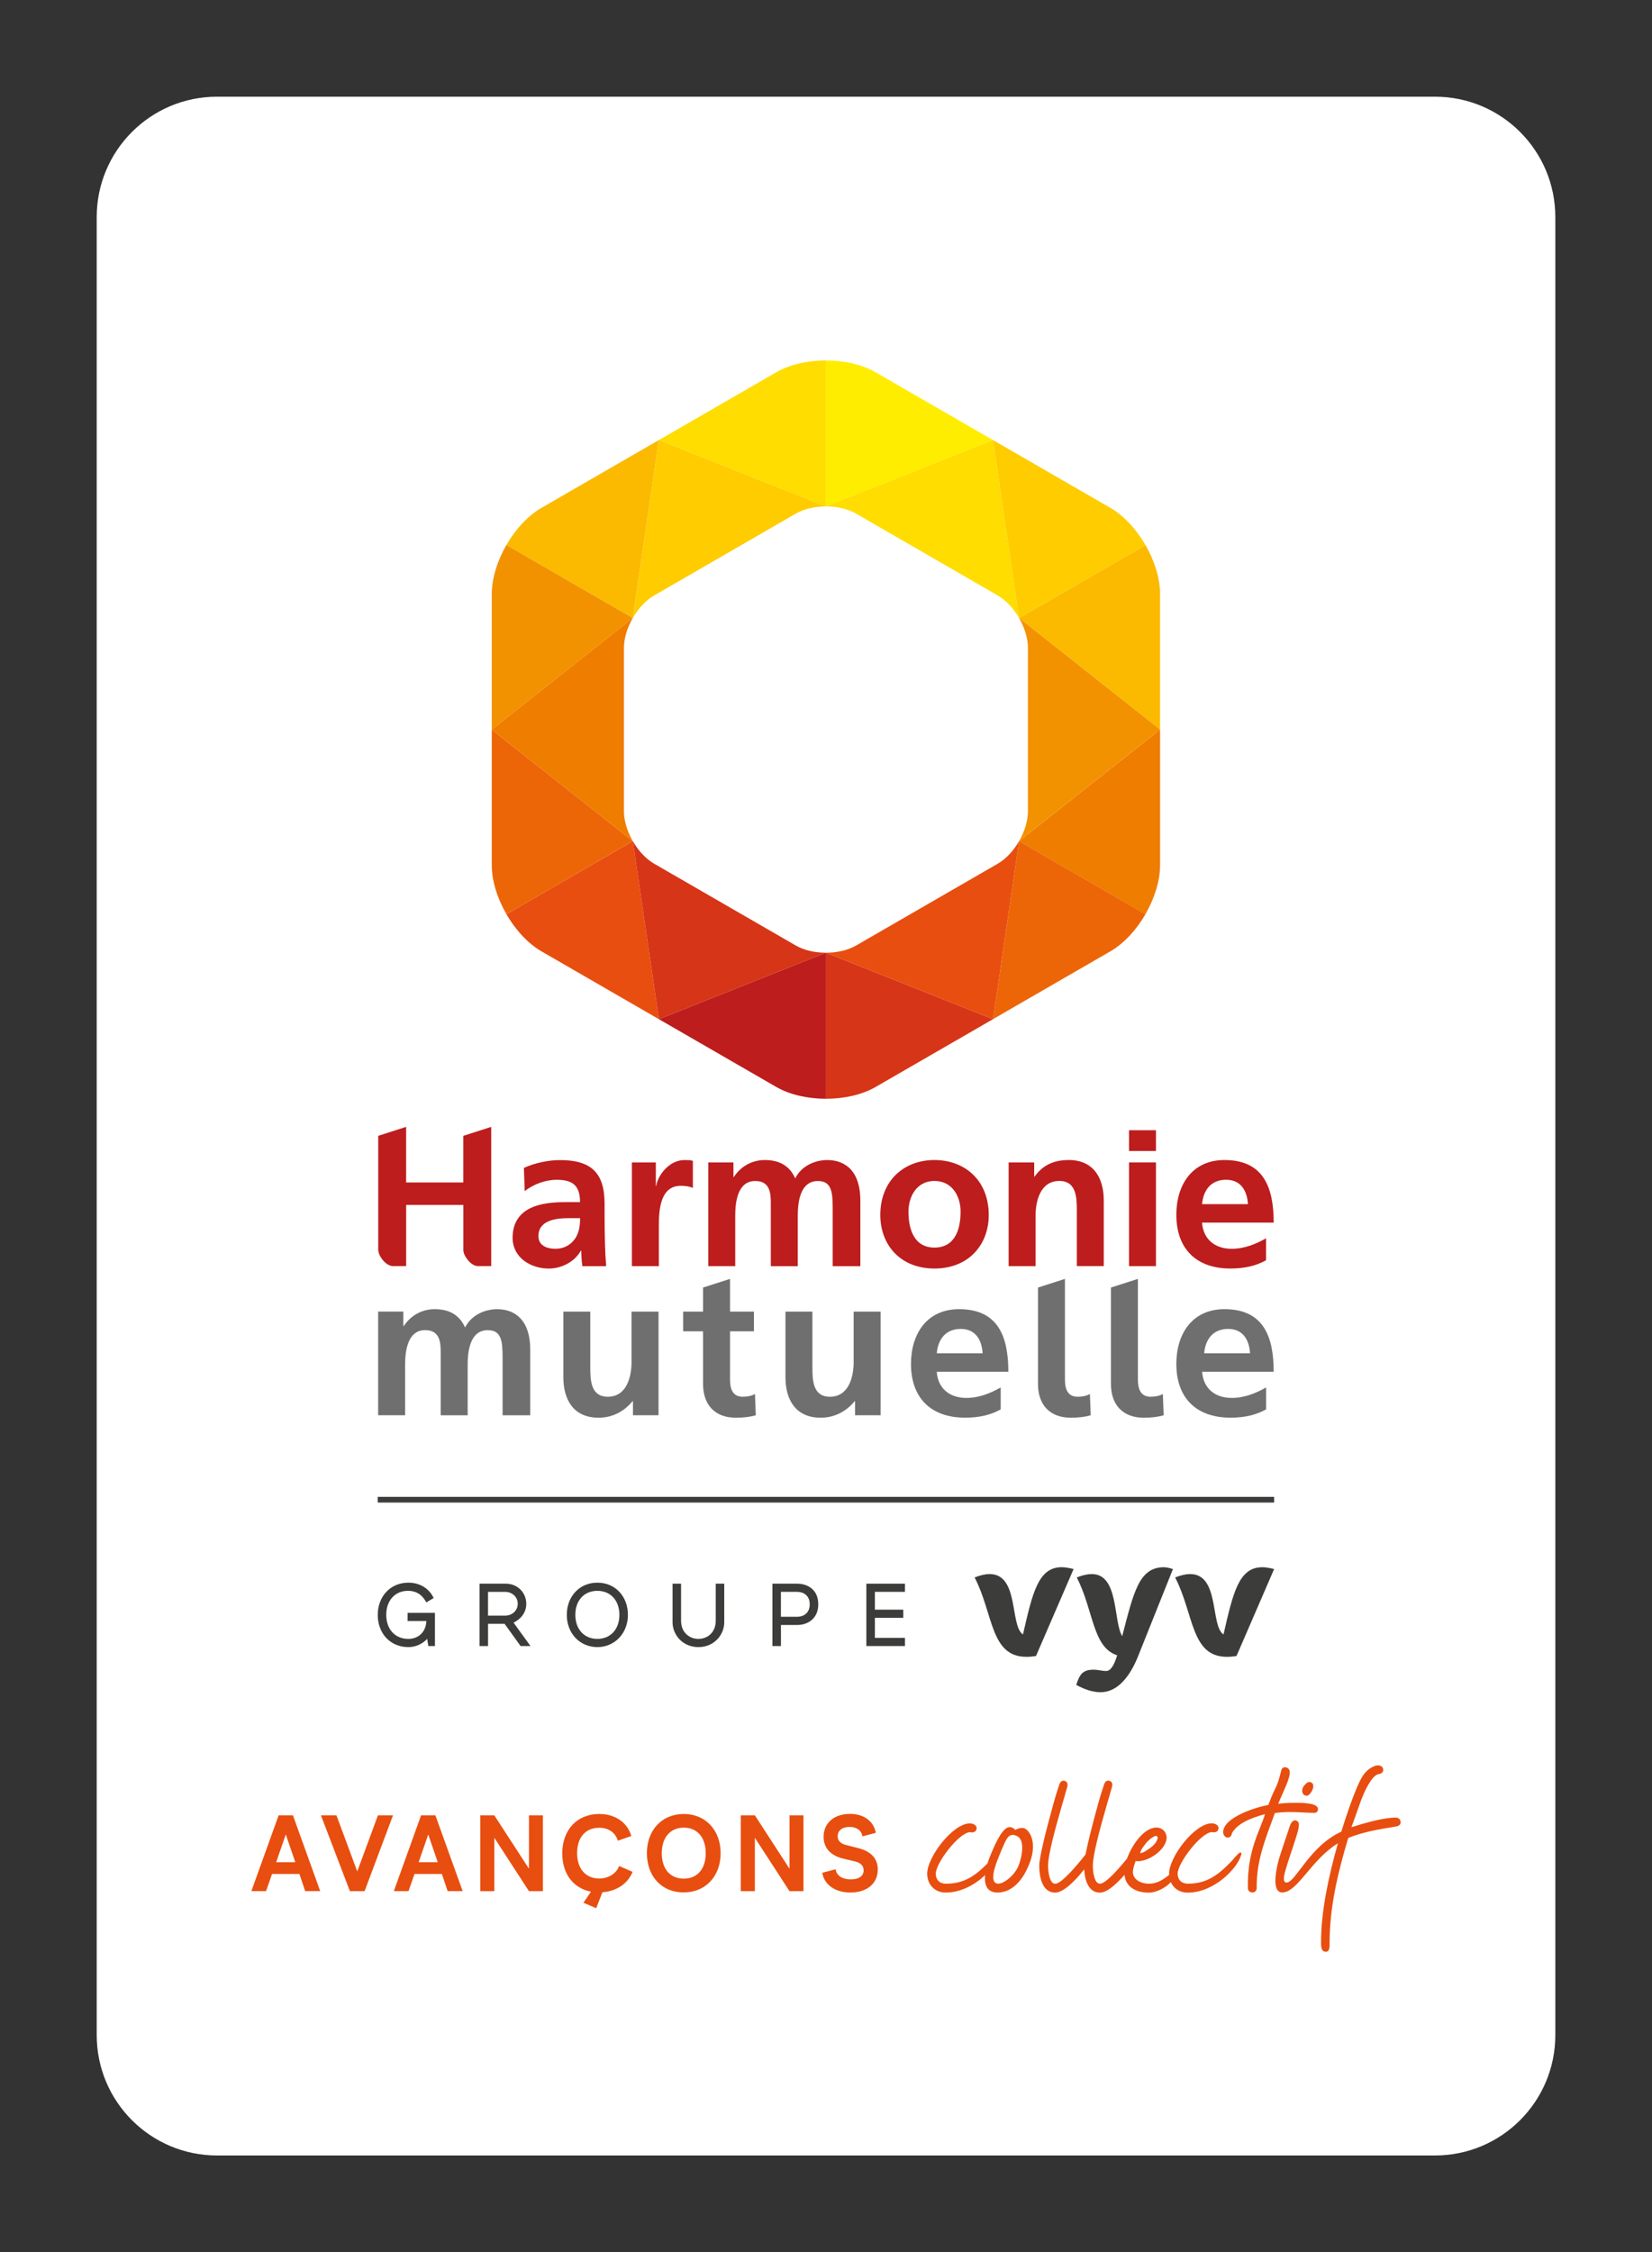 <?xml version="1.0" encoding="UTF-8"?>
<svg xmlns="http://www.w3.org/2000/svg" viewBox="0 0 453.54 617.95">
  <rect x="0" y="0" width="453.54" height="617.95" fill="#333333" stroke="none"/>
  <defs>
    <style>
      .cls-1 {
        fill: #3c3c3b;
      }

      .cls-2 {
        fill: #bd1d1d;
      }

      .cls-3 {
        fill: #fc0;
      }

      .cls-4 {
        fill: #fbba00;
      }

      .cls-5 {
        fill: #d63517;
      }

      .cls-6 {
        fill: #f39200;
      }

      .cls-7 {
        fill: #ef7d00;
      }

      .cls-8 {
        fill: #fff;
      }

      .cls-9 {
        fill: #ffed00;
      }

      .cls-10 {
        fill: #706f6f;
      }

      .cls-11 {
        fill: #ec6608;
      }

      .cls-12 {
        fill: #fd0;
      }

      .cls-13 {
        fill: #e84e0f;
      }
    </style>
  </defs>
  <g id="Cartouche">
    <path class="cls-8" d="M26.55,558.38V59.57c0-18.25,14.79-33.04,33.04-33.04h334.37c18.25,0,33.04,14.79,33.04,33.04v498.81c0,18.25-14.79,33.04-33.04,33.04H59.59c-18.25,0-33.04-14.79-33.04-33.04Z"/>
  </g>
  <g id="Calque_2" data-name="Calque 2">
    <g>
      <g>
        <rect class="cls-1" x="103.7" y="410.71" width="246.1" height="1.56"/>
        <g>
          <g>
            <path class="cls-1" d="M111.89,444.77h5.17c-.13,2.95-2.09,4.91-4.97,4.91-3.62,0-6.05-2.65-6.05-6.6s2.44-6.59,5.94-6.59c2.86,0,4.17,1.65,4.9,2.9l.17.28,2.01-1.21-.14-.27c-1.3-2.5-3.79-3.94-6.82-3.94-4.86,0-8.39,3.72-8.39,8.84s3.45,8.84,8.39,8.84c1.96,0,3.81-.81,5.18-2.25l.31,1.96h1.82v-9.11h-7.51v2.24Z"/>
            <path class="cls-1" d="M144.48,440.03c0-3.09-2.46-5.5-5.59-5.5h-7.24v17.11h2.34v-6.11h4.53l4.4,6.11h2.72l-4.65-6.42c.98-.47,3.5-2,3.5-5.19M142.14,440.03c0,2.13-1.89,3.26-3.26,3.26h-4.9v-6.51h4.9c1.37,0,3.26,1.13,3.26,3.26"/>
            <path class="cls-1" d="M164,434.25c-4.86,0-8.39,3.72-8.39,8.84s3.61,8.84,8.39,8.84,8.39-3.8,8.39-8.84-3.45-8.84-8.39-8.84M164,449.68c-3.62,0-6.05-2.65-6.05-6.6s2.43-6.59,6.05-6.59,6.05,2.65,6.05,6.59-2.43,6.6-6.05,6.6"/>
            <path class="cls-1" d="M196.5,444.66c0,3.45-2.47,5.02-4.76,5.02s-4.76-1.57-4.76-5.02v-10.13h-2.34v10.56c0,3.36,2.66,6.84,7.1,6.84s7.1-3.48,7.1-6.84v-10.56h-2.34v10.13Z"/>
            <path class="cls-1" d="M218.88,434.53h-6.82v17.11h2.34v-5.78h4.49c2.87,0,5.76-1.75,5.76-5.66,0-4.18-3.1-5.67-5.76-5.67M222.3,440.19c0,2.53-1.84,3.42-3.42,3.42h-4.49v-6.84h4.49c1.58,0,3.42.9,3.42,3.42"/>
            <polygon class="cls-1" points="248.45 436.77 248.45 434.53 237.85 434.53 237.85 451.64 248.45 451.64 248.45 449.4 240.19 449.4 240.19 443.9 247.98 443.9 247.98 441.66 240.19 441.66 240.19 436.77 248.45 436.77"/>
          </g>
          <g>
            <path class="cls-1" d="M346.54,430.02c-6.44,0-8,6.97-10.64,18.43-3.68-2.36-.97-16.56-9.16-16.56-1.16,0-2.48.29-4.12.93,5.2,9.99,4.27,21.78,14.21,21.78.85,0,1.71-.07,2.64-.22l10.33-23.87c-1.24-.29-2.33-.5-3.26-.5"/>
            <path class="cls-1" d="M280.85,448.45c-3.68-2.36-.97-16.56-9.16-16.56-1.16,0-2.49.29-4.12.93,5.2,9.99,4.27,21.78,14.21,21.78.85,0,1.71-.07,2.64-.22l10.33-23.87c-1.24-.29-2.33-.5-3.26-.5-6.45,0-8,6.97-10.64,18.43"/>
            <path class="cls-1" d="M308.08,448.92c-2.49-4.15-.86-17.03-8.35-17.03-1.17,0-2.49.29-4.12.93,4.62,8.87,4.27,19.16,11.09,21.36-.67,2.22-1.6,4.31-3.01,4.31-1.09,0-2.25-.36-3.49-.36-2.95,0-3.8,1.29-4.73,4.17,2.48,1.37,4.73,2.01,6.68,2.01,4.58,0,8.02-4.15,10.32-9.92,1.44-3.61,9.55-23.87,9.55-23.87-.93-.29-1.78-.5-2.49-.5-6.9,0-8.31,7.03-11.44,18.9"/>
          </g>
        </g>
        <g>
          <path class="cls-7" d="M314.47,250.83c2.47-4.29,4.01-9.11,4.02-13.45v-37.2l-38.72,30.61,34.71,20.05Z"/>
          <path class="cls-4" d="M318.49,200.18v-37.19c0-4.34-1.54-9.17-4.02-13.45l-34.7,20.03,38.72,30.61Z"/>
          <path class="cls-6" d="M279.79,230.77l38.7-30.6-38.72-30.6c1.5,2.59,2.43,5.51,2.43,8.14v44.94c0,2.62-.93,5.53-2.41,8.12Z"/>
          <path class="cls-5" d="M272.63,279.63l-45.88-18.23v40.08c4.95,0,9.9-1.08,13.66-3.25l24.12-13.92,8.1-4.68Z"/>
          <path class="cls-11" d="M279.77,230.79l-7.14,48.84,32.19-18.59c3.76-2.17,7.18-5.92,9.66-10.21l-34.71-20.05Z"/>
          <path class="cls-13" d="M273.94,236.97l-38.92,22.47c-2.27,1.31-5.25,1.97-8.24,1.97l45.85,18.22,7.14-48.82c-1.5,2.59-3.56,4.85-5.83,6.16Z"/>
          <path class="cls-12" d="M226.75,138.96v-40.06c-4.96,0-9.91,1.09-13.67,3.26l-32.2,18.59,45.87,18.22Z"/>
          <path class="cls-4" d="M173.73,169.57l7.14-48.82-32.19,18.58c-3.76,2.17-7.18,5.92-9.65,10.21l34.7,20.03Z"/>
          <path class="cls-3" d="M179.56,163.4l38.92-22.47c2.27-1.31,5.26-1.97,8.26-1.97h0s-45.87-18.22-45.87-18.22l-7.14,48.83c1.5-2.59,3.56-4.85,5.83-6.17Z"/>
          <path class="cls-3" d="M279.77,169.57l34.7-20.03c-2.48-4.29-5.9-8.04-9.66-10.21l-32.2-18.59,7.15,48.83Z"/>
          <path class="cls-9" d="M240.43,102.16c-3.76-2.17-8.72-3.26-13.68-3.26v40.06l45.86-18.22-32.19-18.58Z"/>
          <path class="cls-12" d="M235.02,140.93l38.92,22.47c2.27,1.31,4.33,3.57,5.83,6.16l-7.15-48.83-45.86,18.22h0c3,0,5.99.66,8.26,1.97Z"/>
          <path class="cls-6" d="M173.73,169.57l-34.7-20.03c-2.48,4.29-4.02,9.13-4.02,13.47v37.18l38.72-30.62Z"/>
          <path class="cls-11" d="M135.01,200.19v37.17c0,4.34,1.54,9.18,4.02,13.47l34.7-20.05-38.72-30.59Z"/>
          <path class="cls-7" d="M171.3,222.65v-44.94c0-2.62.93-5.55,2.43-8.14l-38.72,30.62,38.71,30.58c-1.49-2.59-2.42-5.5-2.42-8.12Z"/>
          <path class="cls-13" d="M173.73,230.79l-34.7,20.05c2.48,4.29,5.9,8.04,9.66,10.21l32.2,18.59-7.15-48.85Z"/>
          <path class="cls-2" d="M213.08,298.22c3.76,2.17,8.72,3.26,13.67,3.26v-40.08l-45.86,18.24,32.19,18.58Z"/>
          <path class="cls-5" d="M218.49,259.44l-38.92-22.47c-2.27-1.31-4.33-3.57-5.83-6.16l7.15,48.83,45.84-18.23c-2.99,0-5.97-.66-8.24-1.97Z"/>
        </g>
        <g>
          <g>
            <path class="cls-10" d="M136.58,359.21c-3.48,0-7.18,1.6-8.89,5.03-1.6-3.54-4.42-5.03-8.4-5.03-2.76,0-6.13,1.16-8.45,4.64h-.11v-3.98h-6.91v28.45h7.4v-13.81c0-3.7.61-9.55,5.52-9.55,4.25,0,4.25,3.76,4.25,6.41v16.96h7.4v-13.81c0-3.7.61-9.55,5.53-9.55,3.74,0,4.06,3,4.06,7.54v15.82h7.59v-17.95c0-9.59-5.63-11.16-9-11.16Z"/>
            <path class="cls-10" d="M173.38,359.88v13.91c0,3.65-1.16,9.45-6.52,9.45-4.75,0-4.8-4.69-4.8-8.17v-15.19h-7.4v17.95c0,6.41,2.93,11.16,9.67,11.16,3.87,0,7.07-1.77,9.33-4.53h.11v3.86h7.02v-28.44h-7.4Z"/>
            <path class="cls-10" d="M207.27,382.47c-.77.5-2.04.77-3.37.77-2.82,0-3.48-2.27-3.48-4.69v-13.26h6.57v-5.41h-6.57v-8.98l-7.4,2.38v6.6h-5.47v5.41h5.47v14.48c0,5.63,3.2,9.22,9,9.22,2.21,0,3.92-.22,5.47-.67l-.22-5.85Z"/>
            <path class="cls-10" d="M299.22,382.47c-.77.5-2.04.77-3.37.77-2.82,0-3.48-2.27-3.48-4.69v-27.65l-7.4,2.38v26.49c0,5.63,3.2,9.22,9,9.22,2.21,0,3.92-.22,5.47-.67l-.22-5.85Z"/>
            <path class="cls-10" d="M319.25,382.47c-.77.5-2.04.77-3.37.77-2.82,0-3.48-2.27-3.48-4.69v-27.65l-7.4,2.38v26.49c0,5.63,3.2,9.22,9,9.22,2.21,0,3.92-.22,5.47-.67l-.22-5.85Z"/>
            <path class="cls-10" d="M234.36,359.88v13.91c0,3.65-1.16,9.45-6.52,9.45-4.75,0-4.8-4.69-4.8-8.17v-15.19h-7.4v17.95c0,6.41,2.93,11.16,9.67,11.16,3.86,0,7.07-1.77,9.33-4.53h.11v3.86h7.01v-28.44h-7.4Z"/>
            <path class="cls-10" d="M257.17,376.39h19.66c0-9.94-2.98-17.18-13.53-17.18-8.84,0-13.2,6.79-13.2,15.02,0,9.33,5.47,14.75,14.86,14.75,3.97,0,7.07-.77,9.77-2.27v-6.02c-2.76,1.55-5.85,2.87-9.44,2.87-4.59,0-7.79-2.6-8.12-7.18ZM263.75,364.63c4.14,0,5.8,3.1,6.02,6.68h-12.59c.33-3.81,2.43-6.68,6.57-6.68Z"/>
            <path class="cls-10" d="M330.02,376.39h19.66c0-9.94-2.98-17.18-13.53-17.18-8.84,0-13.2,6.79-13.2,15.02,0,9.33,5.47,14.75,14.86,14.75,3.98,0,7.07-.77,9.78-2.27v-6.02c-2.76,1.55-5.85,2.87-9.44,2.87-4.59,0-7.79-2.6-8.12-7.18ZM337.17,364.63c4.14,0,5.8,3.1,6.02,6.68h-12.6c.33-3.81,2.43-6.68,6.57-6.68Z"/>
          </g>
          <g>
            <path class="cls-2" d="M166.09,341.04c-.05-2.1-.11-4.26-.11-7.12v-3.64c0-8.4-3.59-11.98-12.26-11.98-3.15,0-7.01.82-9.89,2.15l.22,6.35c2.49-1.88,5.63-3.09,8.78-3.09,4.36,0,6.41,1.55,6.41,6.13h-4.09c-3.1,0-6.74.28-9.56,1.66-2.82,1.38-4.86,3.87-4.86,8.12,0,5.41,4.92,8.45,9.94,8.45,3.37,0,7.07-1.77,8.78-4.91h.11c.06.88.06,2.76.33,4.25h6.52c-.17-2.21-.28-4.2-.33-6.35ZM157.7,340.1c-1.16,1.55-2.93,2.54-5.19,2.54-2.65,0-4.69-1.05-4.69-3.48,0-4.37,4.91-4.92,8.23-4.92h3.21c0,2.21-.33,4.26-1.55,5.85Z"/>
            <path class="cls-2" d="M187.95,318.29c-4.42,0-7.46,4.47-7.79,7.12h-.11v-6.46h-6.57v28.45h7.4v-10.44c0-4.08,0-11.6,6.02-11.6,1.33,0,2.65.22,3.32.61v-7.46c-.78-.22-1.55-.22-2.26-.22Z"/>
            <path class="cls-2" d="M256.54,318.29c-8.4,0-14.86,5.69-14.86,15.08,0,8.17,5.47,14.69,14.86,14.69s14.91-6.52,14.91-14.69c0-9.39-6.46-15.08-14.91-15.08ZM256.54,342.31c-5.64,0-7.13-5.14-7.13-9.83,0-4.25,2.32-8.45,7.13-8.45s7.18,4.09,7.18,8.45c0,4.75-1.49,9.83-7.18,9.83Z"/>
            <path class="cls-2" d="M293.37,318.29c-3.87,0-7.01,1.27-9.33,4.53h-.11v-3.87h-7.02v28.45h7.4v-13.92c0-3.65,1.16-9.45,6.52-9.45,4.75,0,4.8,4.7,4.8,8.17v15.19h7.4v-17.95c0-6.41-2.93-11.16-9.67-11.16Z"/>
            <g>
              <rect class="cls-2" x="309.96" y="318.95" width="7.4" height="28.45"/>
              <rect class="cls-2" x="309.96" y="310.11" width="7.4" height="5.7"/>
            </g>
            <path class="cls-2" d="M330.02,335.46h19.66c0-9.94-2.98-17.17-13.53-17.17-8.84,0-13.2,6.79-13.2,15.02,0,9.33,5.47,14.75,14.85,14.75,3.98,0,7.07-.77,9.78-2.27v-6.02c-2.77,1.54-5.85,2.87-9.45,2.87-4.58,0-7.79-2.59-8.12-7.18ZM336.59,323.7c4.14,0,5.8,3.09,6.02,6.69h-12.59c.33-3.81,2.43-6.69,6.57-6.69Z"/>
            <path class="cls-2" d="M227.21,318.29c-3.48,0-7.18,1.6-8.89,5.03-1.6-3.54-4.42-5.03-8.4-5.03-2.76,0-6.13,1.16-8.45,4.64h-.11v-3.98h-6.91v28.45h7.4v-13.81c0-3.7.6-9.55,5.52-9.55,4.25,0,4.25,3.76,4.25,6.41v16.96h7.4v-13.81c0-3.7.61-9.55,5.53-9.55,3.74,0,4.06,3,4.06,7.54v15.82h7.59v-17.95c0-9.59-5.63-11.16-9-11.16Z"/>
            <path class="cls-2" d="M127.19,342.78c0,.68.18,1.66,1.36,3.08.96,1.16,2.07,1.53,2.59,1.53h3.72v-38.2l-7.66,2.46v12.79h-15.7v-15.25l-7.66,2.46v31.13c0,.68.18,1.66,1.36,3.08.97,1.16,2.07,1.53,2.59,1.53h3.72v-16.77h15.7v12.16Z"/>
          </g>
        </g>
      </g>
      <g>
        <g>
          <path class="cls-13" d="M281.4,501.72c-1.21-.55-2.65.38-2.65.38,0,0-.67-.78-1.54-.78-1.69,0-3.44,3.19-5.37,7.91-.27.67-.52,1.35-.73,2.04-.15.15-.3.3-.46.46-3.74,3.74-6.84,5.12-10.98,5.12-1.61,0-2.76-.98-2.76-2.76,0-2.93,6.33-11.21,9.37-11.38.92.23,1.84-.12,1.84-1.09,0-.86-.98-1.32-1.84-1.32-4.72,0-11.73,9.26-11.73,13.8,0,2.99,2.07,5.18,5.06,5.18,4.24,0,8.08-2.2,10.77-4.7l.09-.36c-.33,2.81.42,5.06,3.41,5.06,2.78,0,6.49-1.83,8.88-8.33,2.04-5.53-.15-8.66-1.36-9.21ZM279.86,511.27c-1.01,3.23-4.28,5.57-5.75,5.57-2.81,0-.69-5.36-.23-6.56s1.78-4.46,2.47-5.64c.68-1.18,1.66-1.58,3.06-.74,1.41.84,1.67,3.52.46,7.37Z"/>
          <path class="cls-13" d="M340.63,508.27c-.46,0-1.04.75-1.9,1.67-.46.63-1.04,1.15-1.67,1.78-3.74,3.74-6.84,5.12-10.98,5.12-1.61,0-2.76-.98-2.76-2.76,0-2.93,6.33-11.21,9.37-11.39.92.23,1.84-.11,1.84-1.09,0-.86-.98-1.32-1.84-1.32-4.72,0-11.73,9.26-11.73,13.8,0,.12,0,.23.02.35-.03.02-.05.04-.07.06-1.32.98-2.93,2.36-5.52,2.36-2.07,0-4.37-1.09-4.37-3.22,0-.69.35-1.9.75-2.99,3.33.46,8.51-3.16,8.51-6.44,0-1.55-1.21-2.76-2.76-2.76-3.35,0-6.64,4.5-8.09,8.49-2.3,2.84-5.87,6.92-7.45,6.92s-1.95-3.34-1.95-4.94c0-2.96,1.79-9.56,3.83-16.67.89-3.04,1.26-4.4,1.43-4.95.15-.49.17-1.35-.58-1.63-.92-.35-1.39.34-1.6.99-.2.62-.77,2.18-1.69,5.52-1.5,5.43-2.78,10.41-3.4,13.67-2.14,2.72-6.54,8.03-8.33,8.03-1.55,0-1.95-3.34-1.95-4.94,0-2.96,1.79-9.56,3.83-16.67.89-3.04,1.26-4.4,1.43-4.95.15-.49.17-1.35-.58-1.63-.92-.35-1.39.34-1.6.99-.2.62-.77,2.18-1.69,5.52-2.12,7.68-3.81,14.49-3.81,16.75,0,2.93.75,7.36,4.37,7.36,2.22,0,5.51-3.21,7.96-6.39.16,2.85,1.1,6.39,4.34,6.39,1.86,0,4.48-2.26,6.72-4.87.37,3.42,3.25,4.87,6.68,4.87,2.14,0,4.65-1.36,6.05-2.87.77,1.74,2.44,2.87,4.59,2.87,7.48,0,13.69-6.84,14.61-10.06v.06c.17-.46.29-.98,0-.98ZM313.83,506.78c.92-1.32,1.9-2.36,3.22-2.99.23-.11.46-.06.63.11s.17.35.11.58c-.4,1.55-1.95,2.59-3.33,3.45-.52.34-1.44.69-1.44.4.17-.4.4-1.04.81-1.55Z"/>
          <path class="cls-13" d="M350.94,494.93s1.31-.17,1.48-.17c.86-.06,2.07-.11,3.45-.11,2.76,0,5.98.23,5.98,1.78,0,.46-.4.98-.86.98-1.21,0-2.36-.06-3.51-.12-1.09-.06-2.19-.11-3.28-.11-1.32,0-2.65.06-4.2.29-2.7,7.42-5.08,13.02-4.99,20.64,0,.63-.52,1.15-1.15,1.15-.75,0-1.26-.52-1.26-1.15-.29-10.29,3.43-16.03,4.7-20.35-3.45.92-7.53,2.42-9.09,5.23-.06.69-.52,1.21-1.15,1.21-.75,0-1.21-.75-1.26-1.44,0-4.14,9.03-6.9,12.42-7.53,2.13-5.81,2.14-3.88,3.52-9.35.11-.63.46-.98,1.03-.98.51,0,1.23.33,1.32,1.18.08,1.99-1.62,5.12-2.77,7.88l-.39.98Z"/>
          <path class="cls-13" d="M376.45,488.44c.22-.3.45-.56.67-.79.39-.4.77-.69,1.14-.83.95-.05,1.72-.65,1.43-1.59-.26-.82-1.34-1.01-2.15-.72-1.09.39-2.47,1.25-3.49,2.89-2.13,3.43-5.13,13-5.8,15.17-8.74,3.95-12.56,13.97-15.04,13.97-1.44,0-.46-2.89.24-5.16.7-2.27,2.44-7.17,2.94-9.24.49-2.07.03-2.36-.5-2.6-.85-.38-1.53.68-1.79,1.52-.26.84-2.73,8.04-3.03,9.2-.3,1.16-2.41,8.99.97,8.99,4.19,0,7.91-8.99,15.27-13.49-2.58,9.17-4.63,18.63-4.63,27.11,0,1.21,0,2.64,1.32,2.64,1.09,0,1.03-1.32,1.03-2.64,0-9.66,2.36-19.44,5.12-28.58,4.2-1.67,8.39-2.36,12.25-2.99l.98-.17c.52-.06,1.15-.52,1.15-1.04,0-.86-.52-1.38-1.38-1.38-3.28,0-8.34,1.44-12.13,2.64l1.15-3.16c1.32-3.68,2.15-6.6,4.28-9.77"/>
          <path class="cls-13" d="M360.38,489.37c.66,1.09-.74,3.34-1.61,3.34-.75,0-1.27-.52-1.27-1.38s.52-1.44,1.21-2.07c.46-.46,1.15-.4,1.67.11Z"/>
        </g>
        <g>
          <path class="cls-13" d="M82.21,514.18h-7.52l-1.65,4.71h-4.03l7.49-20.81h3.92l7.49,20.81h-4.12l-1.59-4.71ZM81.07,510.95l-2.61-7.61-2.64,7.61h5.25Z"/>
          <path class="cls-13" d="M107.9,498.09l-7.81,20.81h-4.03l-7.95-20.81h4.26l5.71,15.39,5.68-15.39h4.14Z"/>
          <path class="cls-13" d="M121.32,514.18h-7.52l-1.65,4.71h-4.03l7.49-20.81h3.92l7.49,20.81h-4.12l-1.59-4.71ZM120.18,510.95l-2.61-7.61-2.64,7.61h5.25Z"/>
          <path class="cls-13" d="M149.05,498.09v20.81h-3.83l-9.51-14.65v14.65h-3.86v-20.81h3.86l9.51,14.65v-14.65h3.83Z"/>
          <path class="cls-13" d="M173.66,513.59l-3.69-1.59c-.74,2.02-2.87,3.43-5.48,3.43-3.58,0-6.05-2.58-6.05-6.95s2.33-6.98,6.08-6.98c2.41,0,4.37,1.19,5.11,3.55l3.69-1.28c-1.02-3.61-4.32-6.05-8.8-6.05-6.08,0-10.16,4.34-10.16,10.82,0,5.65,3.09,9.59,7.9,10.5l-2.09,3.04,3.51,1.49,1.7-4.37c3.74-.27,6.95-2.25,8.29-5.61Z"/>
          <path class="cls-13" d="M197.84,508.48c0,6.25-4.06,10.76-10.16,10.76s-10.08-4.49-10.08-10.76,4.06-10.76,10.11-10.76,10.13,4.51,10.13,10.76ZM193.75,508.48c0-4.32-2.33-7.01-6.02-7.01s-6.05,2.7-6.05,7.01,2.3,6.98,6.05,6.98,6.02-2.7,6.02-6.98Z"/>
          <path class="cls-13" d="M220.58,498.09v20.81h-3.83l-9.51-14.65v14.65h-3.86v-20.81h3.86l9.51,14.65v-14.65h3.83Z"/>
          <path class="cls-13" d="M233.32,497.69c3.95,0,6.56,2.1,7.13,5.2l-3.66.96c-.34-1.76-1.76-2.58-3.58-2.58-2.04,0-3.24,1.05-3.24,2.56,0,1.28.88,2.04,2.33,2.41l3.35.85c3.8.97,5.34,3.15,5.34,5.88,0,3.75-2.9,6.3-7.52,6.3-4.2,0-7.18-2.13-7.72-5.42l3.66-.96c.26,1.82,1.93,2.78,4.17,2.78s3.52-.94,3.52-2.47c0-1.22-.74-2.04-2.27-2.44l-3.38-.8c-3.8-.94-5.34-3.26-5.34-5.99,0-3.72,2.84-6.27,7.21-6.27Z"/>
        </g>
      </g>
    </g>
  </g>
</svg>